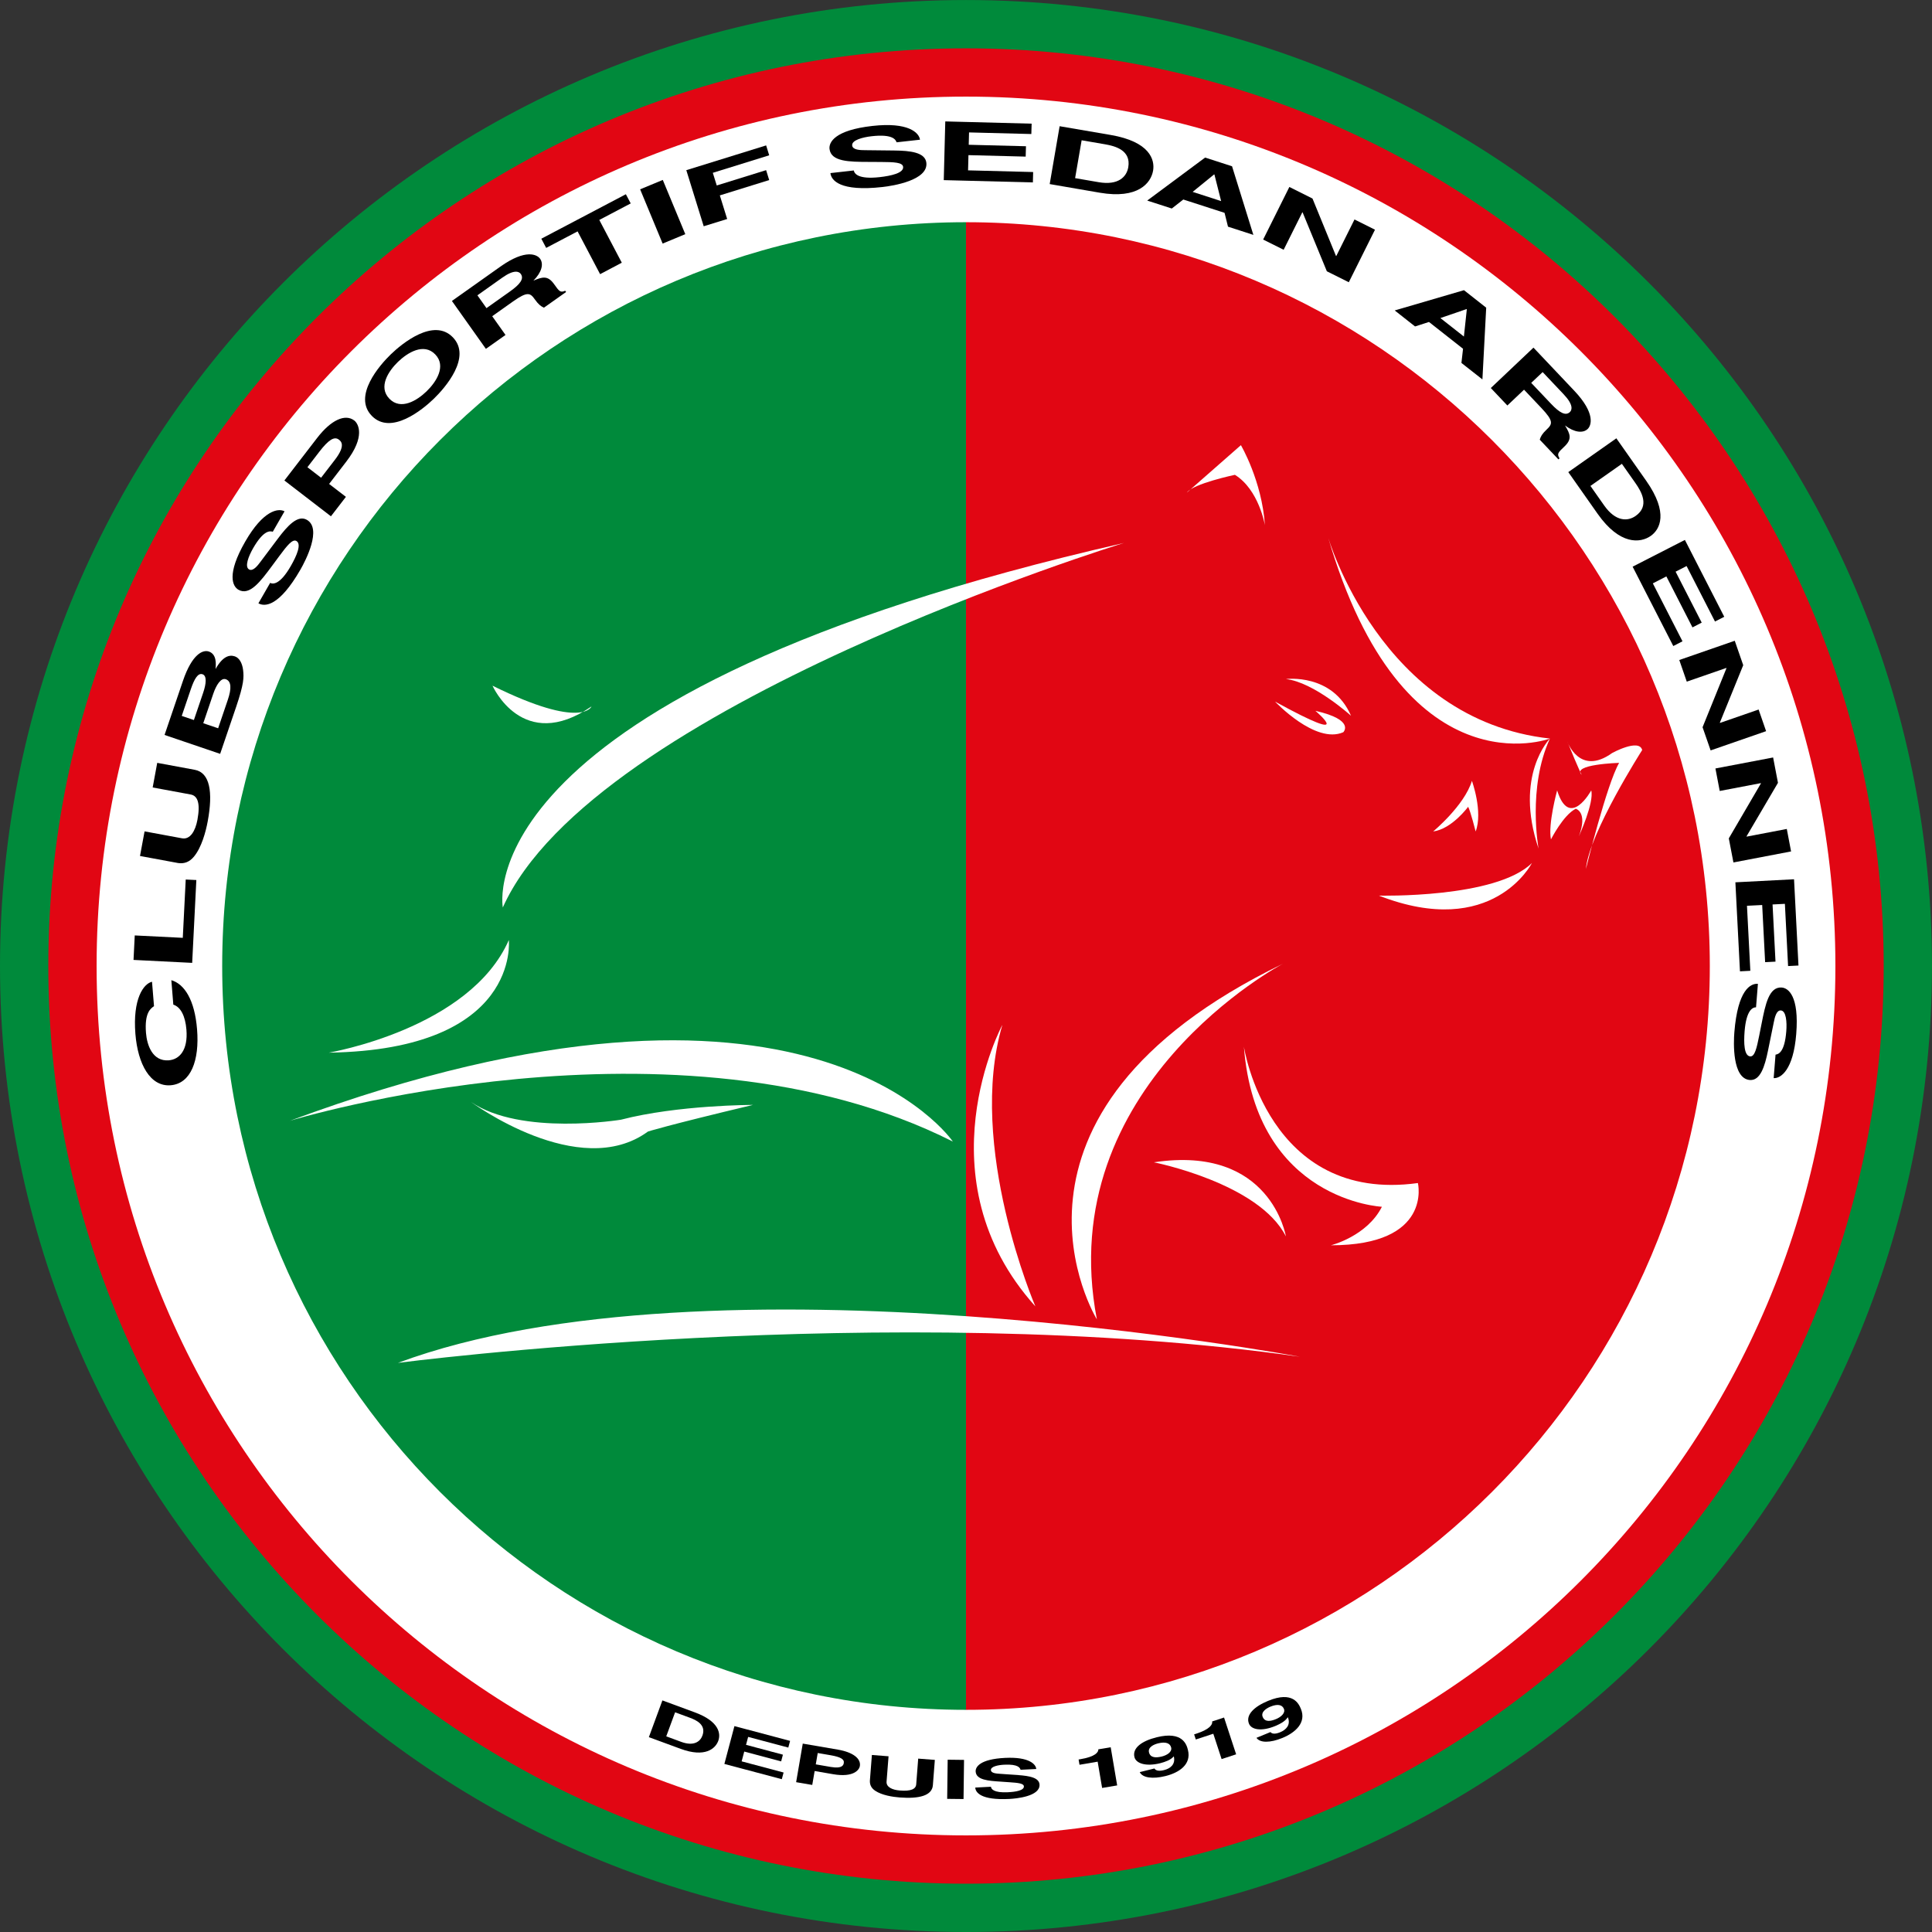 <?xml version="1.0" encoding="UTF-8"?>
<svg xmlns="http://www.w3.org/2000/svg" xmlns:xlink="http://www.w3.org/1999/xlink" width="333.41pt" height="333.41pt" viewBox="0 0 333.41 333.41" version="1.1">
<rect x="0" y="0" width="333.41" height="333.41" fill="#333333" stroke="none"/>
<g id="surface1">
<path style=" stroke:none;fill-rule:nonzero;fill:rgb(0%,54.099%,23.099%);fill-opacity:1;" d="M 166.703 333.41 C 258.77 333.41 333.406 258.773 333.406 166.707 C 333.406 74.641 258.77 0.004 166.703 0.004 C 74.637 0.004 0 74.641 0 166.707 C 0 258.773 74.637 333.41 166.703 333.41 "/>
<path style=" stroke:none;fill-rule:nonzero;fill:rgb(88.199%,2.399%,7.5%);fill-opacity:1;" d="M 166.703 325.074 C 254.168 325.074 325.074 254.172 325.074 166.707 C 325.074 79.246 254.168 8.34 166.703 8.34 C 79.242 8.34 8.336 79.246 8.336 166.707 C 8.336 254.172 79.242 325.074 166.703 325.074 "/>
<path style=" stroke:none;fill-rule:nonzero;fill:rgb(100%,100%,100%);fill-opacity:1;" d="M 166.703 316.738 C 249.562 316.738 316.738 249.566 316.738 166.707 C 316.738 83.848 249.562 16.672 166.703 16.672 C 83.844 16.672 16.672 83.848 16.672 166.707 C 16.672 249.566 83.844 316.738 166.703 316.738 "/>
<path style=" stroke:none;fill-rule:nonzero;fill:rgb(0%,54.099%,23.099%);fill-opacity:1;" d="M 166.703 38.348 C 95.812 38.348 38.344 95.816 38.344 166.707 C 38.344 237.598 95.812 295.07 166.703 295.07 "/>
<path style=" stroke:none;fill-rule:nonzero;fill:rgb(88.199%,2.399%,7.5%);fill-opacity:1;" d="M 166.703 38.348 C 237.594 38.348 295.066 95.816 295.066 166.707 C 295.066 237.598 237.594 295.07 166.703 295.07 "/>
<path style=" stroke:none;fill-rule:nonzero;fill:rgb(100%,100%,100%);fill-opacity:1;" d="M 50.012 193.422 C 50.012 193.422 116.805 172.969 164.438 197.004 C 164.438 197.004 139.586 160.184 50.012 193.422 "/>
<path style=" stroke:none;fill-rule:nonzero;fill:rgb(100%,100%,100%);fill-opacity:1;" d="M 221.395 166.316 C 221.395 166.316 181.527 187.285 189.289 227.684 C 189.289 227.684 167.547 192.398 221.395 166.316 "/>
<path style=" stroke:none;fill-rule:nonzero;fill:rgb(100%,100%,100%);fill-opacity:1;" d="M 214.664 180.637 C 214.664 180.637 218.805 207.742 244.691 204.16 C 244.691 204.16 247.281 214.902 229.68 214.902 C 229.68 214.902 235.891 213.367 238.48 208.254 C 238.48 208.254 216.734 207.23 214.664 180.637 "/>
<path style=" stroke:none;fill-rule:nonzero;fill:rgb(100%,100%,100%);fill-opacity:1;" d="M 86.773 156.602 C 86.773 156.602 79.523 119.781 193.953 93.703 C 193.953 93.703 102.305 121.828 86.773 156.602 "/>
<path style=" stroke:none;fill-rule:nonzero;fill:rgb(100%,100%,100%);fill-opacity:1;" d="M 229.141 92.555 C 229.141 92.555 238.23 124.254 267.477 127.453 C 267.477 127.453 242.082 137.047 229.141 92.555 "/>
<path style=" stroke:none;fill-rule:nonzero;fill:rgb(100%,100%,100%);fill-opacity:1;" d="M 237.961 154.559 C 237.961 154.559 258.152 155.07 264.367 148.934 C 264.367 148.934 257.637 162.227 237.961 154.559 "/>
<path style=" stroke:none;fill-rule:nonzero;fill:rgb(100%,100%,100%);fill-opacity:1;" d="M 172.98 176.867 C 172.98 176.867 158.766 203.32 178.676 225.445 C 178.676 225.445 166.77 197.832 172.98 176.867 "/>
<path style=" stroke:none;fill-rule:nonzero;fill:rgb(100%,100%,100%);fill-opacity:1;" d="M 87.809 162.227 C 87.809 162.227 89.879 181.148 56.742 181.66 C 56.742 181.66 81.078 177.57 87.809 162.227 "/>
<path style=" stroke:none;fill-rule:nonzero;fill:rgb(100%,100%,100%);fill-opacity:1;" d="M 199.129 200.582 C 199.129 200.582 217.254 204.16 221.91 213.367 C 221.91 213.367 219.32 197.516 199.129 200.582 "/>
<path style=" stroke:none;fill-rule:nonzero;fill:rgb(100%,100%,100%);fill-opacity:1;" d="M 204.824 85.008 L 214.145 76.824 C 214.145 76.824 217.77 82.961 218.289 90.633 C 218.289 90.633 217.254 84.496 213.109 81.941 C 213.109 81.941 205.859 83.473 204.824 85.008 "/>
<path style=" stroke:none;fill-rule:nonzero;fill:rgb(100%,100%,100%);fill-opacity:1;" d="M 102.078 121.914 C 102.078 121.914 100.523 126.004 84.992 118.332 C 84.992 118.332 90.172 130.094 102.078 121.914 "/>
<path style=" stroke:none;fill-rule:nonzero;fill:rgb(100%,100%,100%);fill-opacity:1;" d="M 81.273 190.16 C 81.273 190.16 99.914 203.973 111.82 195.273 C 111.82 195.273 114.926 194.254 129.941 190.676 C 129.941 190.676 116.996 190.676 107.16 193.23 C 107.16 193.23 89.879 196.074 81.273 190.16 "/>
<path style=" stroke:none;fill-rule:nonzero;fill:rgb(100%,100%,100%);fill-opacity:1;" d="M 270.453 127.902 C 270.453 127.902 272.523 134.039 278.219 129.945 C 278.219 129.945 282.879 127.391 283.395 129.438 C 283.395 129.438 274.207 143.816 273.688 149.953 C 273.688 149.953 277.277 135.348 279.418 131.648 C 279.418 131.648 271.109 131.891 272.965 133.727 C 272.965 133.727 272.523 133.016 270.453 127.902 "/>
<path style=" stroke:none;fill-rule:nonzero;fill:rgb(100%,100%,100%);fill-opacity:1;" d="M 247.324 143.488 C 247.324 143.488 252.719 139.012 254.012 134.754 C 254.012 134.754 255.953 140.078 254.656 143.488 C 254.656 143.488 253.797 140.078 253.363 139.227 C 253.363 139.227 250.562 143.062 247.324 143.488 "/>
<path style=" stroke:none;fill-rule:nonzero;fill:rgb(100%,100%,100%);fill-opacity:1;" d="M 224.324 234.137 C 224.324 234.137 122.695 215.117 68.672 235.195 C 68.672 235.195 153.719 224.098 224.324 234.137 "/>
<path style=" stroke:none;fill-rule:nonzero;fill:rgb(100%,100%,100%);fill-opacity:1;" d="M 221.918 117.188 C 221.918 117.188 229.941 116.129 233.148 123.523 C 233.148 123.523 226.734 117.715 221.918 117.188 "/>
<path style=" stroke:none;fill-rule:nonzero;fill:rgb(100%,100%,100%);fill-opacity:1;" d="M 220.047 121.082 C 220.047 121.082 227 128.477 231.812 126.363 C 231.812 126.363 233.953 124.254 227 122.668 C 227 122.668 234.488 129.008 220.047 121.082 "/>
<path style=" stroke:none;fill-rule:nonzero;fill:rgb(100%,100%,100%);fill-opacity:1;" d="M 267.477 127.453 C 267.477 127.453 261.23 133.762 265.512 146.441 C 265.512 146.441 263.555 135.938 267.477 127.453 "/>
<path style=" stroke:none;fill-rule:nonzero;fill:rgb(100%,100%,100%);fill-opacity:1;" d="M 268.719 136.402 C 268.719 136.402 267.117 142.215 267.652 144.855 C 267.652 144.855 269.789 140.629 271.93 139.57 C 271.93 139.57 274.07 140.102 272.465 144.328 C 272.465 144.328 275.137 138.516 274.605 136.402 C 274.605 136.402 270.859 143.27 268.719 136.402 "/>
<path style=" stroke:none;fill-rule:nonzero;fill:rgb(0%,0%,0%);fill-opacity:1;" d="M 26.578 173.641 C 26 174.031 24.914 174.77 25.195 178.258 C 25.355 180.281 26.277 183.207 29.133 182.98 C 30.945 182.832 32.461 181.266 32.172 177.695 C 31.984 175.359 31.191 173.781 29.91 173.371 L 29.57 169.152 C 31.836 169.82 33.598 172.562 34.008 177.629 C 34.445 183 32.941 187.004 29.453 187.285 C 25.922 187.57 23.789 183.641 23.367 178.434 C 22.879 172.383 24.762 169.766 26.234 169.422 "/>
<path style=" stroke:none;fill-rule:nonzero;fill:rgb(0%,0%,0%);fill-opacity:1;" d="M 31.543 161.844 L 32.051 151.781 L 33.883 151.871 L 33.164 166.164 L 23.043 165.656 L 23.254 161.43 "/>
<path style=" stroke:none;fill-rule:nonzero;fill:rgb(0%,0%,0%);fill-opacity:1;" d="M 33.613 132.848 C 36.234 133.332 36.777 136.703 35.848 141.73 C 35.508 143.562 34.785 146.238 33.469 147.832 C 32.66 148.801 31.777 149.07 30.766 148.941 L 24.16 147.719 L 24.949 143.473 L 31.414 144.668 C 32.801 144.926 33.711 143.43 34.07 141.484 C 34.598 138.625 34.121 137.332 32.91 137.109 L 26.348 135.895 L 27.133 131.648 "/>
<path style=" stroke:none;fill-rule:nonzero;fill:rgb(0%,0%,0%);fill-opacity:1;" d="M 31.363 123.547 L 32.926 118.949 C 33.543 117.133 34.164 116.09 34.953 116.359 C 35.719 116.617 35.598 117.98 35.059 119.555 L 33.461 124.258 Z M 37.992 130.094 L 40.758 121.969 C 42.094 118.039 42.109 116.883 41.949 115.605 C 41.801 114.422 41.297 113.535 40.535 113.273 C 39.586 112.953 38.441 113.25 37.199 115.453 C 37.273 114.582 37.41 112.898 36.035 112.434 C 35.047 112.098 33.168 112.801 31.57 117.504 L 28.398 126.832 Z M 35.078 124.809 L 36.812 119.703 C 37.301 118.262 38.117 116.926 38.957 117.215 C 39.934 117.543 39.977 118.812 39.316 120.762 L 37.645 125.68 "/>
<path style=" stroke:none;fill-rule:nonzero;fill:rgb(0%,0%,0%);fill-opacity:1;" d="M 46.621 100.59 C 47.129 100.848 48.336 100.891 50.18 97.688 C 51.18 95.945 52.086 93.898 51.152 93.359 C 50.469 92.969 49.523 94.184 48.234 95.914 L 46.934 97.672 C 44.969 100.324 43.074 102.883 41.141 101.77 C 40.164 101.203 39.043 99.16 42.32 93.461 C 45.418 88.074 48.012 87.645 49.102 88.238 L 47.074 91.762 C 46.625 91.637 45.527 91.395 43.684 94.602 C 42.883 95.996 42.184 97.809 42.977 98.266 C 43.66 98.656 44.457 97.617 44.965 96.934 L 47.953 92.953 C 49.625 90.723 51.383 88.801 52.961 89.711 C 55.602 91.23 52.738 96.746 51.852 98.289 C 48.164 104.699 45.684 104.738 44.594 104.113 "/>
<path style=" stroke:none;fill-rule:nonzero;fill:rgb(0%,0%,0%);fill-opacity:1;" d="M 56.797 83.516 L 59.758 79.664 C 63.082 75.348 61.863 73.133 61.141 72.57 C 59.562 71.359 57.121 72.473 54.727 75.582 L 49.078 82.918 L 57.109 89.098 L 59.695 85.742 Z M 55.41 82.445 L 53.051 80.629 L 55.098 77.969 C 56.699 75.887 57.695 75.266 58.477 75.867 C 58.836 76.141 59.73 76.828 57.805 79.336 "/>
<path style=" stroke:none;fill-rule:nonzero;fill:rgb(0%,0%,0%);fill-opacity:1;" d="M 64.156 71.758 C 67.465 75.176 72.938 70.684 74.863 68.816 C 76.793 66.953 81.457 61.629 78.148 58.211 C 74.84 54.793 69.367 59.285 67.441 61.152 C 65.516 63.016 60.848 68.344 64.156 71.758 M 67.199 68.812 C 65.223 66.773 67.043 64.031 68.688 62.438 C 70.332 60.852 73.137 59.117 75.105 61.156 C 77.078 63.191 75.262 65.938 73.617 67.531 C 71.973 69.121 69.172 70.852 67.199 68.812 "/>
<path style=" stroke:none;fill-rule:nonzero;fill:rgb(0%,0%,0%);fill-opacity:1;" d="M 83.852 60.203 L 87.238 57.805 L 84.941 54.57 L 88.512 52.039 C 91.066 50.223 91.516 50.562 92.316 51.691 C 92.922 52.543 93.359 52.871 93.867 53.098 L 97.691 50.391 L 97.535 50.172 C 96.699 50.555 96.488 50.258 95.629 49.047 C 94.535 47.504 93.617 47.77 92.047 48.434 C 93.488 47 93.852 45.562 93.207 44.656 C 92.703 43.941 90.746 42.891 86.348 46.012 L 77.988 51.938 Z M 83.953 53.176 L 82.387 50.965 L 86.691 47.91 C 88.719 46.473 89.566 46.84 89.875 47.277 C 90.457 48.094 89.801 49.027 88.004 50.301 "/>
<path style=" stroke:none;fill-rule:nonzero;fill:rgb(0%,0%,0%);fill-opacity:1;" d="M 107.305 45.336 L 103.562 47.312 L 99.676 39.93 L 94.254 42.781 L 93.418 41.195 L 108.008 33.52 L 108.844 35.105 L 103.422 37.957 "/>
<path style=" stroke:none;fill-rule:nonzero;fill:rgb(0%,0%,0%);fill-opacity:1;" d="M 118.262 40.41 L 114.352 42.035 L 110.469 32.672 L 114.379 31.051 Z M 118.262 40.41 "/>
<path style=" stroke:none;fill-rule:nonzero;fill:rgb(0%,0%,0%);fill-opacity:1;" d="M 125.488 37.793 L 121.441 39.047 L 118.438 29.367 L 132.215 25.094 L 132.742 26.801 L 123.012 29.824 L 123.691 32.008 L 132.211 29.363 L 132.742 31.074 L 124.223 33.719 "/>
<path style=" stroke:none;fill-rule:nonzero;fill:rgb(0%,0%,0%);fill-opacity:1;" d="M 147.344 29.418 C 147.438 29.977 148.117 30.98 151.793 30.57 C 153.781 30.348 155.973 29.863 155.855 28.793 C 155.766 28.008 154.227 27.969 152.066 27.953 L 149.879 27.941 C 146.586 27.93 143.402 27.914 143.152 25.699 C 143.027 24.578 144.012 22.465 150.551 21.734 C 156.719 21.039 158.602 22.875 158.766 24.109 L 154.727 24.559 C 154.566 24.125 154.109 23.098 150.434 23.508 C 148.836 23.688 146.961 24.191 147.062 25.105 C 147.148 25.891 148.461 25.914 149.312 25.918 L 154.289 25.973 C 157.074 26 159.66 26.281 159.863 28.09 C 160.203 31.117 154.062 32.078 152.297 32.273 C 144.945 33.098 143.445 31.117 143.309 29.871 "/>
<path style=" stroke:none;fill-rule:nonzero;fill:rgb(0%,0%,0%);fill-opacity:1;" d="M 177.98 23.129 L 167.23 22.852 L 167.176 24.984 L 177.055 25.238 L 177.004 27.027 L 167.129 26.773 L 167.062 29.398 L 178.293 29.688 L 178.246 31.48 L 162.867 31.086 L 163.129 20.953 L 178.031 21.34 "/>
<path style=" stroke:none;fill-rule:nonzero;fill:rgb(0%,0%,0%);fill-opacity:1;" d="M 181.148 31.766 L 189.801 33.258 C 196.395 34.387 198.621 31.59 198.992 29.449 C 199.316 27.555 198.418 24.453 191.684 23.293 L 182.863 21.781 Z M 186.66 24.207 L 190.664 24.895 C 192.445 25.199 195.215 25.922 194.707 28.871 C 194.426 30.512 192.992 32.023 189.598 31.441 L 185.535 30.742 "/>
<path style=" stroke:none;fill-rule:nonzero;fill:rgb(0%,0%,0%);fill-opacity:1;" d="M 204.207 34.43 L 211.324 36.73 L 211.918 39.117 L 216.297 40.535 L 212.617 28.695 L 207.969 27.191 L 197.977 34.613 L 202.219 35.984 Z M 209.523 30.098 L 209.574 30.113 L 210.734 34.703 L 205.82 33.113 Z M 209.523 30.098 "/>
<path style=" stroke:none;fill-rule:nonzero;fill:rgb(0%,0%,0%);fill-opacity:1;" d="M 233.75 37.875 L 237.285 39.641 L 232.766 48.707 L 228.977 46.816 L 224.797 36.66 L 224.746 36.637 L 221.523 43.102 L 217.984 41.34 L 222.508 32.266 L 226.5 34.262 L 230.551 44.164 L 230.602 44.188 "/>
<path style=" stroke:none;fill-rule:nonzero;fill:rgb(0%,0%,0%);fill-opacity:1;" d="M 246.602 55.562 L 252.48 60.188 L 252.203 62.633 L 255.824 65.477 L 256.477 53.098 L 252.641 50.078 L 240.691 53.574 L 244.199 56.336 Z M 253.09 53.34 L 253.133 53.375 L 252.629 58.078 L 248.57 54.887 Z M 253.09 53.34 "/>
<path style=" stroke:none;fill-rule:nonzero;fill:rgb(0%,0%,0%);fill-opacity:1;" d="M 257.273 66.961 L 260.129 69.977 L 263.008 67.25 L 266.016 70.426 C 268.172 72.699 267.898 73.191 266.891 74.145 C 266.133 74.859 265.871 75.344 265.719 75.879 L 268.938 79.277 L 269.133 79.098 C 268.633 78.324 268.902 78.07 269.977 77.055 C 271.352 75.754 270.957 74.883 270.078 73.422 C 271.703 74.645 273.172 74.801 273.984 74.035 C 274.621 73.438 275.383 71.352 271.68 67.434 L 264.633 59.992 Z M 264.246 66.074 L 266.219 64.211 L 269.844 68.043 C 271.555 69.848 271.309 70.738 270.918 71.109 C 270.191 71.797 269.176 71.277 267.664 69.68 "/>
<path style=" stroke:none;fill-rule:nonzero;fill:rgb(0%,0%,0%);fill-opacity:1;" d="M 270.645 81.473 L 275.695 88.652 C 279.539 94.129 283.098 93.73 284.875 92.484 C 286.445 91.379 288.012 88.551 284.086 82.965 L 278.938 75.641 Z M 279.891 80.043 L 282.23 83.367 C 283.27 84.848 284.711 87.316 282.266 89.035 C 280.902 89.996 278.816 90.047 276.836 87.23 L 274.465 83.859 "/>
<path style=" stroke:none;fill-rule:nonzero;fill:rgb(0%,0%,0%);fill-opacity:1;" d="M 295.961 107.258 L 291.059 97.684 L 289.164 98.656 L 293.668 107.449 L 292.074 108.27 L 287.57 99.473 L 285.234 100.672 L 290.352 110.672 L 288.762 111.488 L 281.746 97.793 L 290.766 93.176 L 297.559 106.441 "/>
<path style=" stroke:none;fill-rule:nonzero;fill:rgb(0%,0%,0%);fill-opacity:1;" d="M 303.488 122.445 L 304.781 126.18 L 295.207 129.5 L 293.816 125.5 L 297.938 115.32 L 297.922 115.266 L 291.09 117.633 L 289.797 113.898 L 299.371 110.578 L 300.832 114.793 L 296.801 124.703 L 296.82 124.758 "/>
<path style=" stroke:none;fill-rule:nonzero;fill:rgb(0%,0%,0%);fill-opacity:1;" d="M 308.352 143.055 L 309.09 146.934 L 299.141 148.836 L 298.344 144.68 L 303.887 135.195 L 303.875 135.145 L 296.777 136.5 L 296.035 132.617 L 305.992 130.719 L 306.828 135.094 L 301.406 144.324 L 301.418 144.379 "/>
<path style=" stroke:none;fill-rule:nonzero;fill:rgb(0%,0%,0%);fill-opacity:1;" d="M 308.574 166.715 L 308.023 155.977 L 305.895 156.086 L 306.402 165.953 L 304.613 166.043 L 304.105 156.18 L 301.48 156.312 L 302.059 167.531 L 300.27 167.625 L 299.48 152.262 L 309.602 151.738 L 310.367 166.625 "/>
<path style=" stroke:none;fill-rule:nonzero;fill:rgb(0%,0%,0%);fill-opacity:1;" d="M 303.043 173.836 C 302.477 173.816 301.363 174.293 301.07 177.98 C 300.91 179.98 300.969 182.223 302.039 182.305 C 302.828 182.367 303.16 180.863 303.586 178.746 L 304.012 176.602 C 304.652 173.367 305.27 170.242 307.492 170.422 C 308.617 170.512 310.504 171.883 309.98 178.438 C 309.488 184.629 307.328 186.129 306.086 186.055 L 306.41 182.004 C 306.871 181.926 307.969 181.676 308.262 177.988 C 308.391 176.387 308.246 174.445 307.332 174.375 C 306.547 174.312 306.273 175.594 306.105 176.43 L 305.109 181.305 C 304.551 184.035 303.785 186.523 301.969 186.379 C 298.93 186.133 299.156 179.926 299.301 178.148 C 299.891 170.777 302.113 169.684 303.367 169.781 "/>
<path style=" stroke:none;fill-rule:nonzero;fill:rgb(0%,0%,0%);fill-opacity:1;" d="M 111.977 299.785 L 117.469 301.805 C 121.652 303.348 123.453 301.785 123.953 300.426 C 124.395 299.227 124.184 297.082 119.91 295.508 L 114.312 293.445 Z M 116.504 295.496 L 119.047 296.434 C 120.18 296.848 121.906 297.656 121.215 299.527 C 120.832 300.57 119.707 301.391 117.555 300.598 L 114.977 299.645 "/>
<path style=" stroke:none;fill-rule:nonzero;fill:rgb(0%,0%,0%);fill-opacity:1;" d="M 136.039 301.582 L 129.109 299.742 L 128.746 301.113 L 135.109 302.809 L 134.805 303.965 L 128.438 302.27 L 127.988 303.961 L 135.227 305.887 L 134.918 307.039 L 125.008 304.406 L 126.742 297.879 L 136.348 300.43 "/>
<path style=" stroke:none;fill-rule:nonzero;fill:rgb(0%,0%,0%);fill-opacity:1;" d="M 140.586 305.629 L 143.777 306.18 C 147.355 306.793 148.285 305.391 148.387 304.785 C 148.613 303.48 147.195 302.387 144.617 301.941 L 138.535 300.898 L 137.391 307.555 L 140.172 308.031 Z M 140.781 304.48 L 141.117 302.523 L 143.328 302.902 C 145.051 303.199 145.73 303.594 145.617 304.242 C 145.566 304.539 145.438 305.277 143.359 304.926 "/>
<path style=" stroke:none;fill-rule:nonzero;fill:rgb(0%,0%,0%);fill-opacity:1;" d="M 160.988 308.09 C 160.848 309.863 158.652 310.457 155.258 310.191 C 154.016 310.098 152.191 309.805 151.043 309.039 C 150.344 308.57 150.102 308.004 150.117 307.328 L 150.465 302.859 L 153.34 303.086 L 152.996 307.457 C 152.922 308.398 153.977 308.895 155.293 308.992 C 157.223 309.148 158.051 308.738 158.113 307.922 L 158.457 303.488 L 161.328 303.711 "/>
<path style=" stroke:none;fill-rule:nonzero;fill:rgb(0%,0%,0%);fill-opacity:1;" d="M 166.281 310.465 L 163.457 310.434 L 163.543 303.676 L 166.367 303.711 Z M 166.281 310.465 "/>
<path style=" stroke:none;fill-rule:nonzero;fill:rgb(0%,0%,0%);fill-opacity:1;" d="M 171.012 308.344 C 171.047 308.719 171.461 309.414 173.922 309.293 C 175.254 309.23 176.73 308.992 176.695 308.281 C 176.672 307.754 175.648 307.664 174.211 307.566 L 172.758 307.465 C 170.562 307.324 168.445 307.184 168.371 305.699 C 168.336 304.945 169.078 303.578 173.457 303.363 C 177.594 303.16 178.77 304.457 178.828 305.281 L 176.121 305.414 C 176.031 305.117 175.77 304.414 173.309 304.539 C 172.234 304.59 170.969 304.855 171 305.465 C 171.027 305.992 171.895 306.062 172.461 306.102 L 175.77 306.336 C 177.625 306.477 179.336 306.762 179.395 307.98 C 179.492 310.008 175.367 310.391 174.184 310.449 C 169.258 310.695 168.344 309.316 168.305 308.484 "/>
<path style=" stroke:none;fill-rule:nonzero;fill:rgb(0%,0%,0%);fill-opacity:1;" d="M 186.137 303.641 L 186.504 303.578 C 189.012 303.152 189.57 302.387 189.543 301.887 L 191.676 301.527 L 192.793 308.113 L 190.195 308.551 L 189.426 304.016 L 186.293 304.551 "/>
<path style=" stroke:none;fill-rule:nonzero;fill:rgb(0%,0%,0%);fill-opacity:1;" d="M 196.688 305.82 C 197.16 306.801 198.906 307.047 201.121 306.5 C 203.457 305.922 205.629 304.52 205.008 302.008 C 204.785 301.094 204.113 298.691 199.617 299.805 C 197.078 300.43 195.379 301.637 195.773 303.227 C 196.039 304.312 197.719 304.895 200.203 304.285 C 201.078 304.062 202.055 303.711 202.531 303.125 L 202.574 303.133 C 202.891 304.5 201.941 305.211 200.883 305.469 C 200.098 305.668 199.484 305.613 199.227 305.203 L 199.227 305.191 Z M 198.285 302.414 C 198.055 301.477 199.203 301.02 199.859 300.855 C 201.176 300.531 201.926 300.832 202.109 301.57 C 202.297 302.34 201.395 302.902 200.496 303.125 C 199.527 303.363 198.523 303.387 198.285 302.414 "/>
<path style=" stroke:none;fill-rule:nonzero;fill:rgb(0%,0%,0%);fill-opacity:1;" d="M 206.074 299.309 L 206.434 299.191 C 208.848 298.402 209.285 297.562 209.184 297.074 L 211.238 296.398 L 213.324 302.746 L 210.816 303.57 L 209.383 299.195 L 206.363 300.188 "/>
<path style=" stroke:none;fill-rule:nonzero;fill:rgb(0%,0%,0%);fill-opacity:1;" d="M 216.832 299.902 C 217.445 300.801 219.211 300.785 221.316 299.918 C 223.543 299 225.484 297.289 224.496 294.898 C 224.137 294.027 223.117 291.754 218.84 293.52 C 216.422 294.516 214.918 295.961 215.543 297.473 C 215.973 298.508 217.715 298.836 220.078 297.859 C 220.914 297.516 221.828 297.016 222.215 296.371 L 222.258 296.375 C 222.773 297.676 221.941 298.52 220.93 298.934 C 220.184 299.242 219.566 299.285 219.254 298.918 L 219.25 298.906 Z M 217.906 296.293 C 217.543 295.406 218.609 294.785 219.234 294.523 C 220.488 294.008 221.273 294.191 221.566 294.898 C 221.867 295.629 221.051 296.32 220.199 296.672 C 219.277 297.051 218.293 297.227 217.906 296.293 "/>
</g>
</svg>
